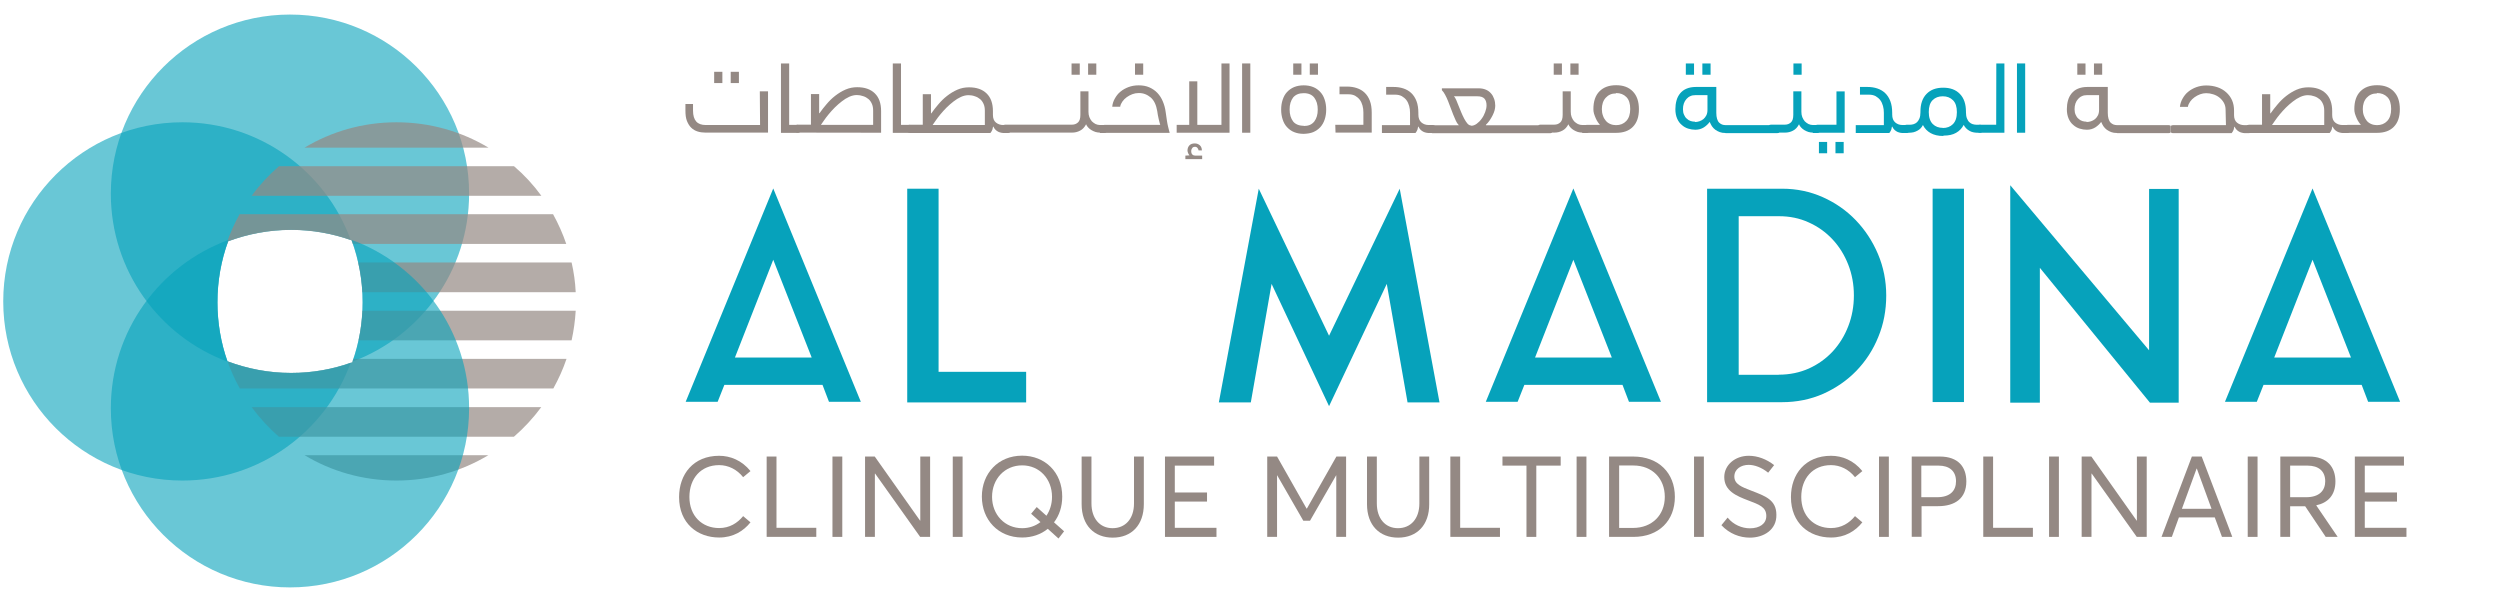 <svg xmlns="http://www.w3.org/2000/svg" xmlns:xlink="http://www.w3.org/1999/xlink" id="Calque_1" x="0px" y="0px" viewBox="0 0 2009.7 479" style="enable-background:new 0 0 2009.7 479;" xml:space="preserve"><style type="text/css"> .st0{fill:#06A2BB;} .st1{fill:#948984;} .st2{opacity:0.6;fill:#06A2BB;} .st3{opacity:0.7;fill:#948984;}</style><g> <g> <path class="st0" d="M621.6,208.8l30.9,78.6h-61.7L621.6,208.8z M551.2,323h25.7l5.4-13.6h78.9l5.2,13.6H692l-70.4-171.5 L551.2,323z"></path> <polygon class="st0" points="754.5,298.9 824.9,298.9 824.9,323.5 729.3,323.5 729.3,151.7 754.5,151.7 "></polygon> <polygon class="st0" points="1125.2,151.7 1157.2,323.5 1131.5,323.5 1114.8,228.2 1068.4,326.5 1022.2,228.2 1005.5,323.5 979.8,323.5 1011.9,151.7 1068.4,269.9 "></polygon> <path class="st0" d="M1194.4,323l70.4-171.5l70.4,171.5h-25.7l-5.2-13.6h-78.9l-5.4,13.6H1194.4z M1234,287.4h61.7l-30.9-78.6 L1234,287.4z"></path> <path class="st0" d="M1432.7,151.7c11.6,0,22.5,2.3,32.6,6.8c10.1,4.5,19,10.7,26.5,18.5c7.5,7.8,13.5,16.9,17.9,27.3 c4.4,10.4,6.6,21.5,6.6,33.3s-2.1,23-6.4,33.3c-4.2,10.4-10.1,19.4-17.6,27.2c-7.5,7.7-16.3,13.8-26.5,18.4 c-10.2,4.5-21.3,6.8-33.2,6.8h-60.3V151.7H1432.7z M1429.9,301.2c8.8,0,16.9-1.7,24.3-5c7.4-3.4,13.7-7.9,19.1-13.7 c5.3-5.8,9.5-12.5,12.5-20.3c3-7.7,4.5-16,4.5-24.7c0-8.8-1.5-17-4.5-24.7c-3-7.7-7.2-14.5-12.6-20.3 c-5.4-5.8-11.8-10.4-19.2-13.7c-7.4-3.4-15.4-5-24-5h-32.3v127.5H1429.9z"></path> <rect x="1553.6" y="151.7" class="st0" width="25.2" height="171.5"></rect> <polygon class="st0" points="1639.8,323.7 1616,323.7 1616,148.9 1727.6,281.6 1727.6,151.9 1751.4,151.9 1751.4,323.7 1728.3,323.7 1639.8,215.3 "></polygon> <path class="st0" d="M1788.6,323l70.4-171.5l70.4,171.5h-25.7l-5.2-13.6h-78.9l-5.4,13.6H1788.6z M1828.2,287.4h61.7l-30.9-78.6 L1828.2,287.4z"></path> </g> <g> <path class="st1" d="M610.8,73.4h6.6v33.2h-50.3c-2.3,0-4.4-0.3-6.3-0.9c-1.9-0.6-3.7-1.6-5.1-3c-1.5-1.4-2.6-3.3-3.5-5.5 c-0.9-2.3-1.2-5.1-1.2-8.4v-5.2h6.1v5.3c0,4,0.9,6.9,2.6,8.8c1.7,1.9,4.3,2.8,7.6,2.8h43.7L610.8,73.4z M580.7,57.7v9.1h-6.6v-9.1 H580.7z M594,57.7v9.1h-6.6v-9.1H594z"></path> <path class="st1" d="M641.4,100.4c0.4,0,0.8,0.1,1.1,0.2c0.3,0.1,0.5,0.4,0.5,0.9v4.4c0,0.5-0.5,0.9-1.6,0.9h-13.6V51h6.6v49.4 H641.4L641.4,100.4z"></path> <path class="st1" d="M641.3,106.6c-1.1,0-1.6-0.3-1.6-0.9v-4.4c0-0.5,0.2-0.9,0.5-0.9c0.3-0.1,0.7-0.2,1.1-0.2h10.6V75.6h6.6V91 h0.3c1.6-2.3,3.5-4.8,5.6-7.2c2.1-2.5,4.4-4.8,7-6.8c2.6-2,5.3-3.7,8.3-5c3-1.3,6.1-1.9,9.4-1.9c6,0,10.7,1.6,14.1,4.9 c3.4,3.3,5.1,8,5.1,14.3v17.4L641.3,106.6z M688.8,76.4c-2,0-4.1,0.5-6.1,1.4c-2,0.9-4.1,2.2-6,3.7c-1.9,1.5-3.8,3.1-5.6,4.9 c-1.8,1.8-3.4,3.6-4.9,5.4c-1.5,1.8-2.7,3.4-3.8,5c-1.1,1.6-1.9,2.7-2.5,3.6h42V89c0-2.1-0.3-4-1-5.5c-0.7-1.6-1.6-2.9-2.8-3.9 c-1.2-1-2.6-1.8-4.2-2.3C692.2,76.7,690.5,76.4,688.8,76.4L688.8,76.4z"></path> <path class="st1" d="M731.3,100.4c0.4,0,0.8,0.1,1.1,0.2c0.3,0.1,0.5,0.4,0.5,0.9v4.4c0,0.5-0.5,0.9-1.6,0.9h-13.6V51h6.6v49.4 H731.3L731.3,100.4z"></path> <path class="st1" d="M731.2,106.7c-1.1,0-1.6-0.3-1.6-0.9v-4.4c0-0.5,0.2-0.9,0.5-0.9c0.3-0.1,0.7-0.2,1.1-0.2h10.6V75.7h6.6v15.4 h0.3c1.6-2.3,3.5-4.8,5.6-7.2c2.1-2.5,4.4-4.8,7-6.8c2.6-2,5.3-3.7,8.3-5c3-1.3,6.1-1.9,9.4-1.9c6,0,10.7,1.6,14.1,4.9 c3.4,3.3,5.1,8,5.1,14.3v3c0,2.7,0.8,4.8,2.4,6.1c1.6,1.3,3.6,2,5.9,2h3.8c0.4,0,0.8,0.1,1.1,0.2c0.3,0.1,0.5,0.4,0.5,0.9v4.4 c0,0.5-0.5,0.9-1.6,0.9h-3.9c-0.7,0-1.5-0.2-2.3-0.4c-0.8-0.2-1.6-0.5-2.3-1c-0.8-0.5-1.4-1-1.9-1.6c-0.5-0.6-1-1.3-1.3-2.1h-0.3 c-0.1,0.5-0.2,1.3-0.5,2.3c-0.3,0.9-0.9,1.9-1.6,2.8H731.2L731.2,106.7z M778.6,76.5c-2,0-4.1,0.5-6.1,1.4c-2,0.9-4.1,2.2-6,3.7 c-1.9,1.5-3.8,3.1-5.6,4.9c-1.8,1.8-3.4,3.6-4.9,5.4c-1.5,1.8-2.7,3.4-3.8,5c-1.1,1.6-1.9,2.7-2.5,3.6h42V89.1c0-2.1-0.3-4-1-5.5 c-0.7-1.6-1.6-2.9-2.8-3.9c-1.2-1-2.6-1.8-4.2-2.3C782.1,76.8,780.3,76.5,778.6,76.5L778.6,76.5z"></path> <path class="st1" d="M884.1,106.6c-1.1,0-2.2-0.2-3.4-0.5c-1.2-0.4-2.3-0.9-3.3-1.5c-1-0.6-1.9-1.3-2.6-2.1 c-0.8-0.8-1.3-1.6-1.7-2.6c-1.2,2.3-2.8,4.1-4.8,5.1c-2,1.1-4.2,1.6-6.5,1.6h-53.7c-1.1,0-1.6-0.3-1.6-0.9v-4.4 c0-0.5,0.2-0.9,0.5-0.9c0.3-0.1,0.7-0.2,1.1-0.2h53.8c1.8,0,3.4-0.6,4.7-1.8c1.3-1.2,1.9-3.2,1.9-6.1V73.4h6.5v16.4 c0,1.6,0.2,3,0.7,4.3c0.5,1.3,1.2,2.4,2,3.4c0.9,0.9,1.9,1.6,3,2.2c1.2,0.5,2.3,0.8,3.6,0.8h3.4c0.4,0,0.8,0.1,1.1,0.2 c0.3,0.1,0.5,0.4,0.5,0.9v4.4c0,0.5-0.5,0.9-1.6,0.9h-3.4L884.1,106.6z M868,51v9.1h-6.6V51H868z M881.3,51v9.1h-6.6V51H881.3z"></path> <path class="st1" d="M915.2,74.8c-1.6,0-3.3,0.3-4.9,0.9c-1.6,0.6-3.1,1.4-4.5,2.4c-1.4,1-2.6,2.2-3.5,3.5 c-0.9,1.3-1.6,2.7-1.8,4.2h-6.4c0.2-2.3,0.9-4.5,2.1-6.6c1.2-2.1,2.6-4,4.5-5.5c1.9-1.6,4.1-2.8,6.5-3.7s5.2-1.4,8.1-1.4 c3.2,0,6.1,0.5,8.6,1.6s4.7,2.6,6.5,4.5c1.8,1.9,3.3,4.2,4.4,6.9c1.1,2.6,1.9,5.5,2.3,8.7c0.4,2.9,0.7,5.1,1,6.9 c0.3,1.7,0.5,3.1,0.8,4.2c0.2,1.1,0.5,2,0.7,2.8c0.2,0.8,0.5,1.6,0.7,2.6h-52.5c-1.1,0-1.6-0.3-1.6-0.9v-4.4 c0-0.5,0.2-0.9,0.5-0.9c0.3-0.1,0.7-0.2,1.1-0.2h44.9c-0.1-0.3-0.2-0.9-0.5-1.7c-0.2-0.9-0.5-1.8-0.7-2.8c-0.2-1-0.5-2.1-0.7-3.3 c-0.2-1.2-0.4-2.3-0.5-3.2c-0.8-4.9-2.5-8.6-5.2-11C922.2,76,919.1,74.7,915.2,74.8L915.2,74.8z M919,51v9.1h-6.6V51H919z"></path> <path class="st1" d="M981.9,100.4V51h6.5v55.7h-42.5v-6.3h10.1v-35h6.5v35H981.9z M956.1,124.9v-0.2c-0.4-0.4-0.7-0.9-1-1.6 c-0.3-0.7-0.5-1.4-0.5-2.1c0-1.6,0.5-3,1.5-4.1c1-1.1,2.5-1.6,4.4-1.6c1.5,0,2.8,0.5,3.9,1.4c1.1,0.9,1.7,2.3,1.8,4.2h-2.7 c-0.1-0.7-0.4-1.4-0.9-2c-0.5-0.6-1.2-0.9-2.1-0.9c-0.8,0-1.5,0.3-2,0.9c-0.5,0.6-0.9,1.5-0.9,2.6c0,1.2,0.3,2.1,0.9,2.7 c0.6,0.6,1.4,0.9,2.3,0.9h5.6v2.8h-13.5v-2.8L956.1,124.9z"></path> <path class="st1" d="M998.5,51h6.6v55.7h-6.6V51z"></path> <path class="st1" d="M1048,107.6c-2.9,0-5.5-0.5-7.7-1.4c-2.3-0.9-4.1-2.3-5.7-4c-1.6-1.7-2.7-3.7-3.5-6.2 c-0.8-2.4-1.2-5.1-1.2-7.9c0-2.9,0.4-5.5,1.2-7.9c0.8-2.4,1.9-4.5,3.5-6.2c1.6-1.7,3.4-3,5.7-4c2.3-0.9,4.8-1.4,7.7-1.4 c2.9,0,5.5,0.5,7.7,1.4c2.3,0.9,4.1,2.3,5.7,4c1.6,1.7,2.7,3.7,3.5,6.2c0.8,2.4,1.2,5.1,1.2,7.9c0,2.9-0.4,5.5-1.2,7.9 c-0.8,2.4-1.9,4.4-3.5,6.2c-1.6,1.7-3.4,3-5.7,4C1053.5,107.1,1050.9,107.5,1048,107.6L1048,107.6z M1047.9,101.3 c1.9,0,3.7-0.3,5.1-0.9c1.4-0.6,2.6-1.6,3.5-2.7c0.9-1.2,1.6-2.6,2.1-4.2c0.5-1.6,0.7-3.4,0.7-5.4c0-1.9-0.2-3.7-0.7-5.4 c-0.5-1.6-1.2-3-2.1-4.2c-0.9-1.2-2.1-2.1-3.5-2.7c-1.4-0.6-3-0.9-5-0.9c-1.9,0-3.6,0.3-5,0.9c-1.4,0.6-2.6,1.5-3.5,2.6 c-0.9,1.2-1.6,2.6-2.1,4.2c-0.5,1.6-0.7,3.4-0.7,5.4c0,1.9,0.2,3.7,0.7,5.4c0.5,1.6,1.2,3,2.1,4.2c0.9,1.2,2.1,2,3.5,2.6 c1.4,0.6,3.1,0.9,5.1,0.9L1047.9,101.3z M1046.2,51v9.1h-6.6V51H1046.2z M1059.5,51v9.1h-6.6V51H1059.5z"></path> <path class="st1" d="M1073.4,100.3h22.6v-9.9c0-1.9-0.2-3.7-0.7-5.5c-0.5-1.8-1.2-3.4-2.2-4.7c-1-1.3-2.3-2.4-3.7-3.2 c-1.5-0.8-3.3-1.2-5.4-1.2h-7.2v-6.2h6c2.9,0,5.5,0.4,7.9,1.2c2.4,0.8,4.5,2,6.3,3.7c1.8,1.7,3.2,3.9,4.2,6.5 c1,2.6,1.5,5.8,1.5,9.6v16h-29.1L1073.4,100.3z"></path> <path class="st1" d="M1151.8,100.5c0.4,0,0.8,0.1,1.1,0.2c0.3,0.1,0.5,0.4,0.5,0.9v4.4c0,0.5-0.5,0.9-1.6,0.9h-3.7 c-0.7,0-1.5-0.2-2.3-0.4c-0.8-0.2-1.6-0.5-2.3-1c-0.8-0.5-1.4-1-1.9-1.6c-0.5-0.6-1-1.3-1.3-2.1h-0.3c-0.1,0.5-0.2,1.3-0.5,2.3 c-0.3,0.9-0.9,1.9-1.6,2.8h-27v-6.3h22.6v-9.9c0-1.9-0.2-3.7-0.7-5.5c-0.5-1.8-1.2-3.4-2.2-4.7c-1-1.3-2.3-2.4-3.7-3.2 c-1.5-0.8-3.3-1.2-5.4-1.2h-7.2v-6.2h6c2.9,0,5.5,0.4,7.9,1.2c2.4,0.8,4.5,2,6.3,3.7c1.8,1.7,3.2,3.9,4.2,6.5s1.5,5.8,1.5,9.6v1.1 c0,2.9,0.8,5,2.4,6.4c1.6,1.4,3.6,2.1,5.9,2.1h3.7L1151.8,100.5z"></path> <path class="st1" d="M1172.6,100.5c-0.9-0.9-1.6-2-2.3-3.5c-0.7-1.5-1.4-3.1-2.1-4.9c-0.7-1.8-1.4-3.7-2.1-5.5 c-0.7-1.9-1.4-3.7-2.1-5.5c-0.7-1.8-1.5-3.4-2.3-4.9c-0.8-1.5-1.6-2.7-2.6-3.7V71h29.6c2.2,0,4.1,0.4,5.8,1.1c1.6,0.7,3,1.7,4.1,3 c1.1,1.2,1.9,2.7,2.5,4.4s0.9,3.6,0.9,5.5c0,1.1-0.2,2.3-0.5,3.6s-0.9,2.6-1.6,4.1c-0.7,1.4-1.5,2.7-2.4,4.1 c-0.9,1.3-1.9,2.5-3,3.5v0.4h1.9h3c1.2,0,2.3,0,3.5,0c1.2,0,38.7,0,39.7,0h2.4h1c0.4,0,0.8,0.1,1.1,0.2c0.3,0.1,0.5,0.4,0.5,0.9 v4.4c0,0.5-0.5,0.9-1.6,0.9H1152c-1.1,0-1.6-0.3-1.6-0.9v-4.4c0-0.5,0.2-0.9,0.5-0.9c0.3-0.1,0.7-0.2,1.1-0.2h20.7L1172.6,100.5z M1182.5,101.1c1.6,0,3.1-0.5,4.6-1.6c1.5-1.1,2.8-2.4,4-4.1c1.2-1.6,2.1-3.4,2.8-5.3c0.7-1.9,1.1-3.7,1.1-5.3 c0-2.3-0.5-4.1-1.6-5.4c-1.1-1.3-3-2-5.9-2h-18.7c0.5,0.5,1.2,1.5,1.8,2.9c0.6,1.4,1.2,3,1.9,4.7c0.7,1.7,1.4,3.5,2.2,5.4 c0.8,1.9,1.6,3.6,2.4,5.1c0.9,1.6,1.7,2.9,2.6,3.9c0.9,1,1.9,1.5,3,1.5L1182.5,101.1z"></path> <path class="st1" d="M1271.8,106.6c-1.1,0-2.2-0.2-3.4-0.5c-1.2-0.4-2.3-0.9-3.3-1.5c-1-0.6-1.9-1.3-2.6-2.1 c-0.8-0.8-1.3-1.6-1.7-2.6c-1.2,2.3-2.8,4.1-4.8,5.1c-2,1.1-4.2,1.6-6.5,1.6h-11.2c-1.1,0-1.6-0.3-1.6-0.9v-4.4 c0-0.5,0.2-0.9,0.5-0.9c0.3-0.1,0.7-0.2,1.1-0.2h11.3c1.8,0,3.4-0.6,4.7-1.8c1.3-1.2,1.9-3.2,1.9-6.1V73.4h6.5v16.4 c0,1.6,0.2,3,0.7,4.3c0.5,1.3,1.2,2.4,2,3.4c0.9,0.9,1.9,1.6,3,2.2c1.2,0.5,2.3,0.8,3.6,0.8h3.4c0.4,0,0.8,0.1,1.1,0.2 c0.3,0.1,0.5,0.4,0.5,0.9v4.4c0,0.5-0.5,0.9-1.6,0.9h-3.4L1271.8,106.6z M1255.6,51v9.1h-6.6V51H1255.6z M1269,51v9.1h-6.6V51 H1269z"></path> <path class="st1" d="M1275.4,106.8c-1.1,0-1.6-0.3-1.6-0.9v-4.4c0-0.5,0.2-0.9,0.5-0.9c0.3-0.1,0.7-0.2,1.1-0.2h10.6v-0.3 c-0.4-0.4-0.9-1-1.5-1.9c-0.6-0.9-1.2-1.9-1.7-3.1c-0.5-1.2-1-2.4-1.4-3.7s-0.5-2.6-0.5-3.7c0-6.2,1.6-11,4.9-14.3 c3.3-3.3,7.7-4.9,13.4-4.9c5.7,0,10.1,1.6,13.4,5c3.3,3.4,4.9,8.1,4.9,14.3c0,6.2-1.6,10.8-4.8,14.1c-3.2,3.3-7.7,4.9-13.6,4.9 L1275.4,106.8L1275.4,106.8z M1299,75.1c-3.4,0-6.1,1.2-8.2,3.5c-2.1,2.3-3.1,5.4-3.1,9.2c0,1.9,0.3,3.7,0.9,5.2 c0.5,1.6,1.3,2.9,2.3,4.1c1,1.2,2.2,2,3.6,2.6c1.4,0.6,3,0.9,4.6,0.9c3.4,0,6.1-1.1,8.2-3.3c2.1-2.2,3.2-5.4,3.2-9.7 c0-4.3-1-7.5-3.1-9.6c-2.1-2.1-4.8-3.2-8.2-3.2L1299,75.1z"></path> <path class="st0" d="M1386.9,106.9c-1.6,0-3.1-0.2-4.4-0.7c-1.3-0.5-2.5-1.1-3.6-1.9c-1.1-0.8-1.9-1.7-2.7-2.8 c-0.7-1.1-1.3-2.3-1.8-3.5c-1.2,1.6-2.7,3.1-4.7,4.4c-1.9,1.2-4.2,1.9-6.8,1.9c-1.9,0-3.9-0.3-5.8-0.9c-1.9-0.6-3.7-1.6-5.2-3 c-1.6-1.3-2.8-3-3.7-5.1c-0.9-2.1-1.4-4.6-1.4-7.5c0-2.5,0.3-4.8,0.9-7c0.6-2.2,1.6-4.1,2.9-5.7c1.3-1.6,3-2.9,5.1-3.8 c2.1-0.9,4.7-1.4,7.6-1.4h16.4v20.8c0,1.9,0.2,3.5,0.6,4.8c0.4,1.2,0.9,2.3,1.6,3c0.7,0.7,1.5,1.2,2.4,1.6 c0.9,0.3,1.9,0.5,2.9,0.5h41.5c0.4,0,0.8,0.1,1.1,0.2c0.3,0.1,0.5,0.4,0.5,0.9v4.4c0,0.5-0.5,0.9-1.6,0.9h-41.5L1386.9,106.9z M1362.4,98.1c1.2,0,2.5-0.2,3.7-0.6c1.2-0.4,2.3-1,3.3-1.8c0.9-0.8,1.7-1.8,2.3-3c0.6-1.2,0.9-2.7,0.9-4.4V76.5h-9.9 c-1.4,0-2.7,0.2-3.9,0.8c-1.2,0.5-2.2,1.3-3.1,2.3c-0.9,1-1.6,2.2-2.1,3.6c-0.5,1.4-0.7,3-0.7,4.7s0.3,3.2,0.9,4.4 c0.5,1.2,1.2,2.3,2.2,3.1c0.9,0.9,1.9,1.5,3.1,1.9c1.2,0.4,2.3,0.5,3.5,0.5L1362.4,98.1z M1361.8,51v9.1h-6.6V51H1361.8z M1375.1,51v9.1h-6.6V51H1375.1z"></path> <path class="st0" d="M1457.2,106.6c-1.1,0-2.2-0.2-3.4-0.5c-1.2-0.4-2.3-0.9-3.3-1.5c-1-0.6-1.9-1.3-2.6-2.1 c-0.8-0.8-1.3-1.6-1.7-2.6c-1.2,2.3-2.8,4.1-4.8,5.1c-2,1.1-4.2,1.6-6.5,1.6h-11.2c-1.1,0-1.6-0.3-1.6-0.9v-4.4 c0-0.5,0.2-0.9,0.5-0.9c0.3-0.1,0.7-0.2,1.1-0.2h11.3c1.8,0,3.4-0.6,4.7-1.8c1.3-1.2,1.9-3.2,1.9-6.1V73.4h6.5v16.4 c0,1.6,0.2,3,0.7,4.3c0.5,1.3,1.2,2.4,2,3.4c0.9,0.9,1.9,1.6,3,2.2c1.2,0.5,2.3,0.8,3.6,0.8h3.4c0.4,0,0.8,0.1,1.1,0.2 c0.3,0.1,0.5,0.4,0.5,0.9v4.4c0,0.5-0.5,0.9-1.6,0.9h-3.4L1457.2,106.6z M1448.3,51v9.1h-6.6V51H1448.3z"></path> <path class="st0" d="M1476.3,73.5h6.6v33.2h-22.1c-1.1,0-1.6-0.3-1.6-0.9v-4.4c0-0.5,0.2-0.9,0.5-0.9c0.3-0.1,0.7-0.2,1.1-0.2 h15.5L1476.3,73.5z M1468.8,114.1v9.1h-6.6v-9.1H1468.8z M1482.1,114.1v9.1h-6.6v-9.1H1482.1z"></path> <path class="st0" d="M1532.7,100.5c0.4,0,0.8,0.1,1.1,0.2c0.3,0.1,0.5,0.4,0.5,0.9v4.4c0,0.5-0.5,0.9-1.6,0.9h-3.7 c-0.7,0-1.5-0.2-2.3-0.4c-0.8-0.2-1.6-0.5-2.3-1c-0.8-0.5-1.4-1-1.9-1.6c-0.5-0.6-1-1.3-1.3-2.1h-0.3c-0.1,0.5-0.2,1.3-0.5,2.3 c-0.3,0.9-0.9,1.9-1.6,2.8h-27v-6.3h22.6v-9.9c0-1.9-0.2-3.7-0.7-5.5s-1.2-3.4-2.2-4.7c-1-1.3-2.3-2.4-3.7-3.2 c-1.5-0.8-3.3-1.2-5.4-1.2h-7.2v-6.2h6c2.9,0,5.5,0.4,7.9,1.2c2.4,0.8,4.5,2,6.3,3.7c1.8,1.7,3.2,3.9,4.2,6.5 c1,2.6,1.5,5.8,1.5,9.6v1.1c0,2.9,0.8,5,2.4,6.4c1.6,1.4,3.6,2.1,5.9,2.1h3.7L1532.7,100.5z"></path> <path class="st0" d="M1561.9,109.3c-3.9,0-7.2-0.8-9.9-2.3c-2.7-1.5-4.8-3.7-6.2-6.5c-0.5,1-1.1,1.9-1.9,2.7 c-0.8,0.8-1.6,1.4-2.6,1.9c-0.9,0.5-1.9,0.9-3,1.2c-1.1,0.2-2.1,0.4-3.1,0.4h-2.7c-1.1,0-1.6-0.3-1.6-0.9v-4.4 c0-0.5,0.2-0.9,0.5-0.9c0.3-0.1,0.7-0.2,1.1-0.2h2.6c1.2,0,2.3-0.2,3.3-0.5c1-0.3,1.9-0.9,2.7-1.6c0.8-0.8,1.4-1.8,1.9-3 c0.5-1.2,0.8-2.9,0.8-4.8v-0.6c0-6.2,1.6-10.9,4.9-14.3c3.3-3.4,7.7-5,13.4-5s10.1,1.6,13.4,5c3.3,3.4,4.9,8.1,4.9,14.3v0.6 c0,1.9,0.3,3.6,0.8,4.8c0.5,1.2,1.1,2.3,1.9,3c0.8,0.8,1.7,1.3,2.7,1.6c1,0.3,2.1,0.5,3.3,0.5h2.6c0.4,0,0.8,0.1,1.1,0.2 c0.3,0.1,0.5,0.4,0.5,0.9v4.4c0,0.5-0.5,0.9-1.6,0.9h-2.6c-1,0-2-0.2-3-0.4c-1-0.2-2-0.6-3-1.2c-0.9-0.5-1.8-1.2-2.6-2 s-1.4-1.7-1.9-2.7c-1.5,2.8-3.5,4.9-6.2,6.4c-2.6,1.5-5.9,2.2-9.8,2.2L1561.9,109.3z M1561.7,102.9c3.4,0,6.1-1,8.2-3.1 c2.1-2.1,3.2-5.3,3.2-9.6c0-4.3-1-7.5-3.1-9.6c-2.1-2.1-4.8-3.2-8.2-3.2c-3.4,0-6.1,1-8.2,3.1c-2.1,2.1-3.1,5.3-3.1,9.6 c0,4.3,1.1,7.5,3.2,9.6c2.1,2.1,4.8,3.1,8.2,3.1L1561.7,102.9z"></path> <path class="st0" d="M1604.8,51h6.5v55.7h-19.6c-1.1,0-1.6-0.3-1.6-0.9v-4.4c0-0.5,0.2-0.9,0.5-0.9c0.3-0.1,0.7-0.2,1.1-0.2h13 L1604.8,51z"></path> <path class="st0" d="M1621.4,51h6.6v55.7h-6.6V51z"></path> <path class="st1" d="M1789.1,88.2c0-2.1-0.5-4-1.4-5.6c-0.9-1.6-2.1-3-3.6-4.2c-1.5-1.2-3.1-2-5-2.6c-1.9-0.6-3.7-0.9-5.6-0.9 c-1.6,0-3.3,0.3-4.9,0.9c-1.6,0.6-3.1,1.4-4.5,2.4c-1.4,1-2.6,2.2-3.5,3.5c-0.9,1.3-1.6,2.7-1.8,4.2h-6.4c0.2-2.3,0.9-4.5,2.1-6.6 s2.6-4,4.5-5.5c1.9-1.6,4.1-2.8,6.5-3.7c2.5-0.9,5.2-1.4,8.1-1.4c3.2,0,6.2,0.5,8.9,1.4c2.7,0.9,5.1,2.3,7.1,4.1 c2,1.8,3.6,3.9,4.7,6.4c1.1,2.5,1.6,5.3,1.6,8.4v3.5c0,2.7,0.8,4.8,2.4,6.1c1.6,1.3,3.6,2,5.9,2h3.7c0.4,0,0.8,0.1,1.1,0.2 c0.3,0.1,0.5,0.4,0.5,0.9v4.4c0,0.5-0.5,0.9-1.6,0.9h-3.7c-0.7,0-1.5-0.2-2.3-0.4c-0.8-0.2-1.6-0.5-2.3-1c-0.8-0.5-1.4-1-1.9-1.6 c-0.5-0.6-1-1.3-1.3-2.1h-0.3c-0.1,0.5-0.2,1.3-0.5,2.3c-0.3,0.9-0.9,1.9-1.6,2.8h-47.2c-1.1,0-1.6-0.3-1.6-0.9v-4.4 c0-0.5,0.2-0.9,0.5-0.9c0.3-0.1,0.7-0.2,1.1-0.2h42.6L1789.1,88.2z"></path> <path class="st1" d="M1807.8,106.7c-1.1,0-1.6-0.3-1.6-0.9v-4.4c0-0.5,0.2-0.9,0.5-0.9c0.3-0.1,0.7-0.2,1.1-0.2h10.6V75.7h6.6 v15.4h0.3c1.6-2.3,3.5-4.8,5.6-7.2c2.1-2.5,4.4-4.8,7-6.8c2.6-2,5.3-3.7,8.3-5c3-1.3,6.1-1.9,9.4-1.9c6,0,10.7,1.6,14.1,4.9 c3.4,3.3,5.1,8,5.1,14.3v3c0,2.7,0.8,4.8,2.4,6.1c1.6,1.3,3.6,2,5.9,2h3.8c0.4,0,0.8,0.1,1.1,0.2c0.3,0.1,0.5,0.4,0.5,0.9v4.4 c0,0.5-0.5,0.9-1.6,0.9h-3.9c-0.7,0-1.5-0.2-2.3-0.4c-0.8-0.2-1.6-0.5-2.3-1c-0.8-0.5-1.4-1-1.9-1.6c-0.5-0.6-1-1.3-1.3-2.1h-0.3 c-0.1,0.5-0.2,1.3-0.5,2.3c-0.3,0.9-0.9,1.9-1.6,2.8H1807.8L1807.8,106.7z M1855.3,76.5c-2,0-4.1,0.5-6.1,1.4 c-2,0.9-4.1,2.2-6,3.7c-1.9,1.5-3.8,3.1-5.6,4.9c-1.8,1.8-3.4,3.6-4.9,5.4c-1.5,1.8-2.7,3.4-3.8,5c-1.1,1.6-1.9,2.7-2.5,3.6h42 V89.1c0-2.1-0.3-4-1-5.5c-0.7-1.6-1.6-2.9-2.8-3.9c-1.2-1-2.6-1.8-4.2-2.3C1858.7,76.8,1857,76.5,1855.3,76.5L1855.3,76.5z"></path> <path class="st1" d="M1887.1,106.8c-1.1,0-1.6-0.3-1.6-0.9v-4.4c0-0.5,0.2-0.9,0.5-0.9c0.3-0.1,0.7-0.2,1.1-0.2h10.6v-0.3 c-0.4-0.4-0.9-1-1.5-1.9c-0.6-0.9-1.2-1.9-1.7-3.1c-0.5-1.2-1-2.4-1.4-3.7s-0.5-2.6-0.5-3.7c0-6.2,1.6-11,4.9-14.3 c3.3-3.3,7.7-4.9,13.4-4.9s10.1,1.6,13.4,5c3.3,3.4,4.9,8.1,4.9,14.3c0,6.2-1.6,10.8-4.8,14.1c-3.2,3.3-7.7,4.9-13.6,4.9 L1887.1,106.8L1887.1,106.8z M1910.7,75.1c-3.4,0-6.1,1.2-8.2,3.5c-2.1,2.3-3.1,5.4-3.1,9.2c0,1.9,0.3,3.7,0.9,5.2 s1.3,2.9,2.3,4.1c1,1.2,2.2,2,3.6,2.6s3,0.9,4.6,0.9c3.4,0,6.1-1.1,8.2-3.3c2.1-2.2,3.2-5.4,3.2-9.7c0-4.3-1-7.5-3.1-9.6 c-2.1-2.1-4.8-3.2-8.2-3.2L1910.7,75.1z"></path> <path class="st1" d="M1701.6,106.9c-1.6,0-3.1-0.2-4.4-0.7c-1.3-0.5-2.5-1.1-3.6-1.9c-1.1-0.8-1.9-1.7-2.7-2.8 c-0.7-1.1-1.3-2.3-1.8-3.5c-1.2,1.6-2.7,3.1-4.7,4.4c-1.9,1.2-4.2,1.9-6.8,1.9c-1.9,0-3.9-0.3-5.8-0.9c-1.9-0.6-3.7-1.6-5.2-3 c-1.6-1.3-2.8-3-3.7-5.1c-0.9-2.1-1.4-4.6-1.4-7.5c0-2.5,0.3-4.8,0.9-7c0.6-2.2,1.6-4.1,2.9-5.7c1.3-1.6,3-2.9,5.1-3.8 c2.1-0.9,4.7-1.4,7.6-1.4h16.4v20.8c0,1.9,0.2,3.5,0.6,4.8c0.4,1.2,0.9,2.3,1.6,3c0.7,0.7,1.5,1.2,2.4,1.6 c0.9,0.3,1.9,0.5,2.9,0.5h41.5c0.4,0,0.8,0.1,1.1,0.2c0.3,0.1,0.5,0.4,0.5,0.9v4.4c0,0.5-0.5,0.9-1.6,0.9H1702L1701.6,106.9z M1677.2,98.1c1.2,0,2.5-0.2,3.7-0.6c1.2-0.4,2.3-1,3.3-1.8c0.9-0.8,1.7-1.8,2.3-3c0.6-1.2,0.9-2.7,0.9-4.4V76.5h-9.9 c-1.4,0-2.7,0.2-3.9,0.8c-1.2,0.5-2.2,1.3-3.1,2.3c-0.9,1-1.6,2.2-2.1,3.6c-0.5,1.4-0.7,3-0.7,4.7s0.3,3.2,0.9,4.4 c0.5,1.2,1.2,2.3,2.2,3.1c0.9,0.9,1.9,1.5,3.1,1.9c1.2,0.4,2.3,0.5,3.5,0.5L1677.2,98.1z M1676.5,51v9.1h-6.6V51H1676.5z M1689.9,51v9.1h-6.6V51H1689.9z"></path> </g> <g> <path class="st1" d="M578.1,432.1c-17.4,0-32.2-11.4-32.2-32.5c0-18.4,11.5-33.2,32.2-33.2c8.9,0,18.2,3.6,25.2,12.3l-5.9,4.9 c-4.9-6.2-11.9-9.7-19.3-9.7c-14.7,0-23.9,10.7-23.9,25.6c0,15.4,10.3,25,23.9,25c8.4,0,14.7-4,19.3-9.6l5.9,5 C597.7,426.9,589.4,432.1,578.1,432.1L578.1,432.1z"></path> <path class="st1" d="M616.3,367h7.9v57.3h32v7.3h-39.9V367z"></path> <path class="st1" d="M669.2,367h7.9v64.6h-7.9V367z"></path> <path class="st1" d="M747.7,367v64.6h-8l-36.2-50.9h-0.2v50.9h-7.9V367h7.8l36.4,51.5h0.2V367H747.7z"></path> <path class="st1" d="M765.9,367h7.9v64.6h-7.9V367z"></path> <path class="st1" d="M850.9,432.9l-8.6-7.8c-5.5,4.5-12.7,7-20.6,7c-19.3,0-32.4-14.3-32.4-32.9c0-18.6,13.1-32.9,32.4-32.9 c18.2,0,32.2,13.2,32.2,32.9c0,8.2-2.4,15.2-6.6,20.7l8.1,7.2L850.9,432.9z M821.7,424.6c5.6,0,10.7-1.8,14.7-4.9l-7.5-6.7 l4.5-5.4l7.8,7c2.8-4.2,4.5-9.4,4.5-15.2c0-14.4-10.1-25.3-24-25.3c-14,0-24.2,10.9-24.2,25.3 C797.5,413.7,807.7,424.6,821.7,424.6L821.7,424.6z"></path> <path class="st1" d="M894.5,432.2c-14.8,0-25-9.8-25-26.9V367h7.9v37.7c0,11.9,6.6,19.9,17,19.9c10.1,0,17.2-7.4,17.2-19.9V367 h7.9v38.3C919.5,421.9,909.8,432.2,894.5,432.2L894.5,432.2z"></path> <path class="st1" d="M936.4,367H976v7.3h-31.6v21.6h25.9v7.3h-25.9v21.1h33.5v7.3h-41.4V367z"></path> <path class="st1" d="M1082.1,367v64.6h-7.9v-49.5h-0.1l-21,36.5h-5.4l-21-36.5h-0.1v49.5h-7.9V367h7.9l23.7,41.8h0.3l23.7-41.8 H1082.1z"></path> <path class="st1" d="M1123.9,432.2c-14.8,0-25-9.8-25-26.9V367h7.9v37.7c0,11.9,6.6,19.9,17,19.9c10.1,0,17.2-7.4,17.2-19.9V367 h7.9v38.3C1149,421.9,1139.2,432.2,1123.9,432.2L1123.9,432.2z"></path> <path class="st1" d="M1165.9,367h7.9v57.3h32v7.3h-39.9V367z"></path> <path class="st1" d="M1227.1,374.3h-19.3V367h46.8v7.3H1235v57.3h-7.9V374.3z"></path> <path class="st1" d="M1267.4,367h7.9v64.6h-7.9V367z"></path> <path class="st1" d="M1293.6,367h19.3c20.5,0,33.5,13.3,33.5,32.4c0,19-12.7,32.2-33.3,32.2h-19.6V367z M1312.7,424.4 c15.5,0,25.6-10.5,25.6-25c0-14.8-10.2-25.2-25.2-25.2h-11.5v50.2H1312.7z"></path> <path class="st1" d="M1361.8,367h7.9v64.6h-7.9V367z"></path> <path class="st1" d="M1406.7,432.2c-8.1,0-16.4-3.1-22.9-10l5-6.1c4.7,5.8,11.6,8.6,17.9,8.6c7.9,0,13.2-3.7,13.2-9.9 c0-7.3-5.9-9.2-14.5-12.5c-9.5-3.6-19.3-7.7-19.3-18.8c0-9.7,8.7-17.1,19.7-17.1c7.1,0,14.3,2.7,20.4,7.5l-4.8,6.1 c-5.2-4.2-10.9-6.3-15.7-6.3c-6,0-11.4,3.3-11.5,9.3c0,6.2,5.7,8.4,13.8,11.5c10.8,4.2,20,7.2,20,19.3 C1428.3,425.8,1417.9,432.2,1406.7,432.2L1406.7,432.2z"></path> <path class="st1" d="M1471.9,432.1c-17.5,0-32.2-11.4-32.2-32.5c0-18.4,11.5-33.2,32.2-33.2c8.9,0,18.2,3.6,25.2,12.3l-5.9,4.9 c-4.9-6.2-11.9-9.7-19.3-9.7c-14.7,0-23.9,10.7-23.9,25.6c0,15.4,10.3,25,23.9,25c8.4,0,14.7-4,19.3-9.6l5.9,5 C1491.5,426.9,1483.2,432.1,1471.9,432.1L1471.9,432.1z"></path> <path class="st1" d="M1510.5,367h7.9v64.6h-7.9V367z"></path> <path class="st1" d="M1536.7,367h22.6c15.1,0,21.4,8.6,21.4,20c0,13.7-9.2,19.9-22.7,19.9h-13.3v24.6h-7.9V367z M1557.2,399.7 c10.8,0,15.2-5.5,15.2-12.8c0-8.2-5.3-12.6-14-12.6h-13.9v25.4L1557.2,399.7z"></path> <path class="st1" d="M1594.3,367h7.9v57.3h32v7.3h-39.9V367z"></path> <path class="st1" d="M1647.2,367h7.9v64.6h-7.9V367z"></path> <path class="st1" d="M1725.7,367v64.6h-8l-36.2-50.9h-0.2v50.9h-7.9V367h7.8l36.4,51.5h0.2V367H1725.7z"></path> <path class="st1" d="M1780.4,415.9h-28.8l-5.7,15.7h-8.3l24.4-64.6h7.9l24.6,64.6h-8.3L1780.4,415.9z M1777.8,409l-11.8-32.3h-0.2 l-11.8,32.3H1777.8z"></path> <path class="st1" d="M1806.9,367h7.9v64.6h-7.9V367z"></path> <path class="st1" d="M1869.6,431.6l-16.5-24.6H1841v24.6h-7.9V367h22.9c14.9,0,21.4,8.6,21.4,20c0,11-6,17.2-15.4,19.2l0,0.1 l17.2,25.3L1869.6,431.6z M1841,399.7h12.9c10.7,0,15.3-5.5,15.3-12.8c0-8.2-5.3-12.6-14.2-12.6h-14V399.7z"></path> <path class="st1" d="M1893,367h39.5v7.3H1901v21.6h25.9v7.3H1901v21.1h33.5v7.3H1893V367z"></path> </g> <g> <path class="st2" d="M234,299.8c-18.1,0-35.3-3.4-51.2-9.4c-5.2-14.8-8-30.8-8-47.4c0-17.2,3-33.7,8.6-49 c15.8-5.9,32.9-9.2,50.7-9.2c16.8,0,32.9,2.9,47.9,8.2c-20.1-55.2-73.1-94.7-135.4-94.7c-79.5,0-144,64.5-144,144 c0,79.5,64.5,144,144,144c62.2,0,115.2-39.4,135.3-94.7C266.9,296.9,250.8,299.8,234,299.8z"></path> <path class="st2" d="M233.1,11.7c-79.5,0-144,64.5-144,144c0,62,39.1,114.8,94,135.1c0-0.1,0-0.2,0-0.4c-0.1,0-0.2-0.1-0.3-0.1 c-5.2-14.8-8-30.8-8-47.4c0-17.2,3-33.7,8.6-49c15.8-5.9,32.9-9.2,50.7-9.2c17.1,0,33.4,3,48.6,8.4c5.7,15.5,8.8,32.3,8.8,49.8 c0,16.8-2.9,32.9-8.2,47.8c54.8-20.4,93.8-73.1,93.8-135C377.2,76.2,312.7,11.7,233.1,11.7z"></path> <path class="st3" d="M435.2,157.4H202.3c6.4-8.8,13.8-16.7,22-23.8h188.9C421.4,140.6,428.8,148.6,435.2,157.4z M183.3,194 c15.8-5.9,32.9-9.2,50.7-9.2c17.1,0,33.4,3,48.6,8.4c0.4,1,0.7,1.9,1,2.9h171.6c-2.8-8.3-6.4-16.3-10.6-23.9h-252 c-4.2,7.6-7.8,15.5-10.6,23.9h0.5C182.8,195.4,183.1,194.7,183.3,194z M291.3,234.9h171.5c-0.4-8.2-1.5-16.1-3.3-23.9H287.9 C289.7,218.7,290.8,226.7,291.3,234.9z M318.7,98.3c-27,0-52.3,7.4-73.9,20.4h147.9C371,105.7,345.7,98.3,318.7,98.3z M288.2,273.6h171.3c1.7-7.7,2.8-15.7,3.3-23.8H291.3C290.9,257.9,289.9,265.9,288.2,273.6z M224.2,351.1h188.9 c8.2-7.1,15.6-15.1,22-23.8H202.3C208.7,336,216.1,344,224.2,351.1z M283.2,291.2c-15.3,5.6-31.9,8.6-49.2,8.6 c-18.1,0-35.3-3.4-51.2-9.4c-0.2-0.6-0.4-1.3-0.6-1.9h0c2.8,8.3,6.4,16.3,10.6,23.8h252c4.2-7.6,7.8-15.5,10.6-23.8H284.1 C283.8,289.4,283.5,290.3,283.2,291.2z M318.7,386.3c27,0,52.3-7.4,73.9-20.4H244.8C266.4,378.9,291.7,386.3,318.7,386.3z"></path> <path class="st2" d="M282.6,192.8c0,0.2,0.1,0.4,0.1,0.6c5.7,15.5,8.8,32.2,8.8,49.6c0,16.9-2.9,33.1-8.3,48.2 c-15.3,5.6-31.9,8.6-49.2,8.6c-18.1,0-35.3-3.4-51.2-9.4c-5.2-14.8-8-30.8-8-47.4c0-17.2,3-33.7,8.6-49c0,0,0.1,0,0.1,0 c0-0.4,0.1-0.9,0.4-1.2c-55.3,20.1-94.8,73.1-94.8,135.4c0,79.5,64.5,144,144,144c79.5,0,144-64.5,144-144 C377.2,266,337.8,213,282.6,192.8z"></path> </g></g></svg>